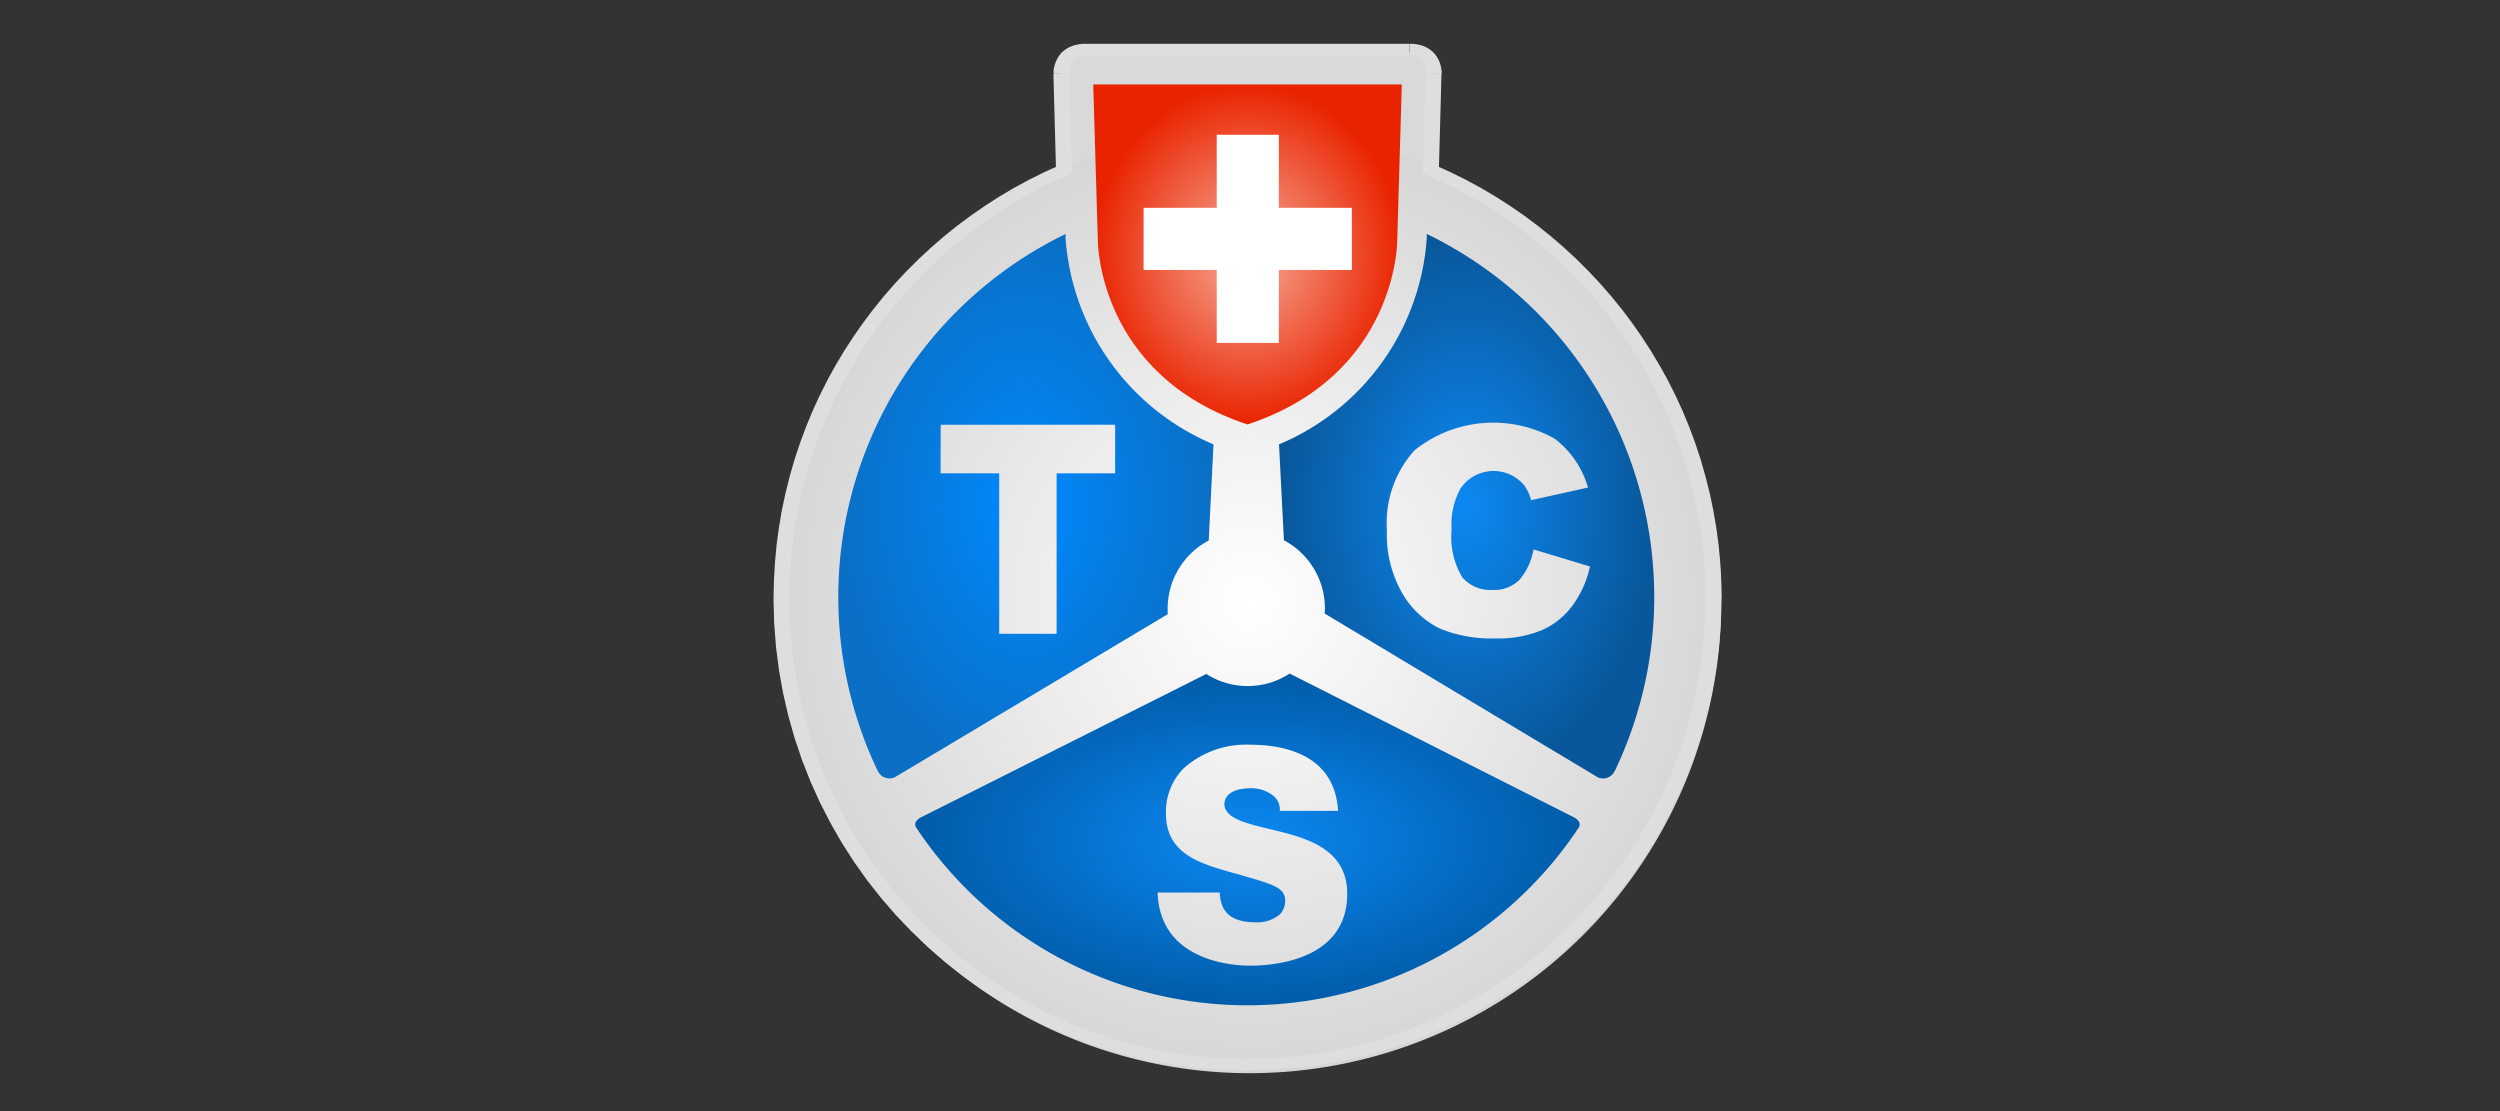 <svg xmlns="http://www.w3.org/2000/svg" xmlns:xlink="http://www.w3.org/1999/xlink" width="135" height="60" viewBox="0 0 135 60"><rect x="0" y="0" width="135" height="60" fill="#333333" stroke="none"/><defs><style>.a{fill:none;}.b{fill:#d9d9d9;}.c{fill:url(#a);}.d{fill:#dedede;}.e{fill:url(#b);}.f{fill:url(#c);}.g{fill:url(#d);}.h{fill:url(#e);}.i{fill:#fff;}</style><radialGradient id="a" cx="0.5" cy="0.5" r="0.5" gradientUnits="objectBoundingBox"><stop offset="0" stop-color="#fff"/><stop offset="1" stop-color="#d6d6d6"/></radialGradient><radialGradient id="b" cx="0.5" cy="0.5" r="0.5" gradientUnits="objectBoundingBox"><stop offset="0" stop-color="#008aff"/><stop offset="1" stop-color="#0a6fc5"/></radialGradient><radialGradient id="c" cx="0.5" cy="0.5" r="0.5" gradientUnits="objectBoundingBox"><stop offset="0" stop-color="#0c89f3"/><stop offset="1" stop-color="#09579a"/></radialGradient><radialGradient id="d" cx="0.5" cy="0.5" r="0.5" gradientUnits="objectBoundingBox"><stop offset="0" stop-color="#f7ad99"/><stop offset="1" stop-color="#e92300"/></radialGradient><radialGradient id="e" cx="0.5" cy="0.5" r="0.5" gradientUnits="objectBoundingBox"><stop offset="0" stop-color="#0c89f3"/><stop offset="1" stop-color="#005ca9"/></radialGradient></defs><g transform="translate(-7 61)"><path class="a" d="M0,0H135V60H0Z" transform="translate(7 -61)"/><g transform="translate(48.77 -58.633)"><path class="b" d="M0,0H19.929V16.153H0Z" transform="translate(15.521 0.479)"/><path class="c" d="M25.5,0a25.476,25.476,0,1,1-8.993,1.631A25.058,25.058,0,0,1,25.5,0Z" transform="translate(0.23 4.633)"/><path class="d" d="M238.126,201.863h.856l.034,1.286.1,1.266.158,1.249.217,1.228.279,1.207.337,1.183.392,1.156.447,1.132.5,1.1.55,1.073.6,1.046.647,1.008.695.977.74.939.781.9.822.863.863.822.9.781.936.733.973.691,1,.643,1.035.6,1.063.544,1.094.5,1.121.44,1.145.389,1.166.33,1.19.275,1.211.217,1.231.155,1.249.1,1.262.031v.609l-1.324-.034-1.307-.1-1.29-.162-1.269-.227-1.245-.289-1.218-.344-1.194-.406-1.166-.457-1.135-.516-1.1-.564-1.073-.616-1.039-.667-1-.712-.967-.757-.925-.8-.884-.846-.846-.884-.8-.925-.757-.96-.709-1-.664-1.032-.609-1.066-.564-1.1-.509-1.125-.454-1.152-.4-1.18-.341-1.207-.285-1.228-.224-1.249-.162-1.269-.1-1.29-.034-1.307h0Zm15.255-23.143.853-.01-.2.265-.819.368-.8.4-.784.426-.767.451-.753.482-.729.506-.715.533-.691.557-.674.581-.654.605-.629.626-.609.654-.585.671-.564.695-.537.712-.513.736-.485.75-.461.774-.433.788-.406.808-.375.822-.347.839-.32.853-.286.867-.255.884-.224.894-.193.908-.158.918-.124.929-.089.942L239,200.9l-.017.96h-.856l.021-.973.055-.97.089-.956.127-.946.158-.936.2-.925.227-.912.261-.9.292-.884.323-.87.354-.856.385-.839.413-.822.44-.8.471-.788.5-.771.526-.75.547-.729.578-.712.6-.688.626-.667.647-.643.671-.623.691-.6.715-.574.736-.547.753-.523.777-.5.795-.471.812-.44.829-.413.85-.382-.206.265Zm.853-.01.007.175-.21.089Zm-.141-5.191.141,5.191-.853.01-.141-5.187v0Zm-.853.014v0Zm1.744-1.63v.605h0l-.086,0-.072.007-.065.01-.062.017-.052.017-.052.021-.045.024-.045.027-.045.027-.038.034-.041.038-.034.041-.034.045-.031.048-.031.048-.024.048-.024.052-.021.052-.017.048-.017.052-.01.048-.014.048-.007.045-.007.041-.007.041,0,.034,0,.031v.045l0,.014,0,.007h0l-.853.007v-.072l0-.034,0-.041,0-.045.007-.052.01-.052.01-.058.014-.062.017-.065.021-.069.028-.069.028-.072.034-.072.038-.076.045-.072.048-.076.059-.072.065-.076.072-.069.083-.069.093-.069.1-.062.11-.055.12-.048.131-.045.141-.031.148-.028.151-.014.162,0Zm8.734,0v.605h-8.734V171.9h8.734Zm8.744,0v.605h-8.744V171.9h8.744Zm1.737,1.63-.856-.014h0V173.5l0-.021v-.028l0-.031,0-.034,0-.038-.007-.041-.01-.045-.01-.048-.014-.048-.014-.052-.017-.052-.021-.052-.024-.048-.024-.052-.027-.048-.031-.045-.034-.045-.038-.041-.038-.038-.038-.034-.045-.031-.041-.027-.048-.021-.048-.021-.055-.017-.058-.017-.065-.01-.076-.007-.083,0V171.9l.158,0,.155.014.148.027.138.031.131.045.12.048.11.059.1.062.089.065.083.069.072.072.065.072.055.076.052.072.045.076.038.072.031.072.031.072.024.072.021.065.014.065.017.062.01.058.007.055.007.048.007.048,0,.038v.062l0,.024v.024Zm0,0v0l0,0,0-.007Zm-1,5.18.141-5.191.856.014-.141,5.187-.65.255Zm.206.265-.213-.089.007-.175Zm15.909,22.888h-.856l-.017-.96-.055-.949-.089-.943-.124-.929-.158-.918-.189-.908-.224-.894-.258-.884-.285-.867-.316-.853-.347-.839-.378-.822-.406-.808-.433-.788-.457-.774-.488-.75-.513-.736-.537-.712-.564-.695-.585-.671-.609-.654-.63-.626-.654-.605-.674-.581-.695-.557-.712-.533-.733-.506-.753-.482-.767-.451-.784-.427-.8-.4-.815-.368.444-.519.846.382.832.413.812.44.795.471.777.5.757.523.733.547.715.574.695.6.671.623.647.643.626.667.6.688.578.712.55.729.523.75.5.771.471.788.444.8.413.822.385.839.354.856.323.87.292.884.258.9.23.912.193.925.162.936.127.946.089.956.055.97.017.973h0Zm-25.6,25.468v-.609h0l1.266-.031,1.249-.1,1.231-.155,1.211-.217,1.19-.275,1.17-.33,1.145-.389,1.118-.44,1.094-.5,1.066-.544,1.035-.6,1-.643.973-.691.936-.733.9-.781.86-.822.826-.863.781-.9.736-.939.695-.977.647-1.008.6-1.046.55-1.073.5-1.1.447-1.132.389-1.156.337-1.183.279-1.207.22-1.228.158-1.249.1-1.266.031-1.286h.856l-.031,1.307-.1,1.29-.162,1.269-.224,1.249-.282,1.228-.341,1.207-.4,1.18-.454,1.152-.509,1.125-.561,1.1-.612,1.066-.66,1.032-.712,1-.753.96-.8.925-.846.884-.884.846-.925.8-.967.757-1,.712-1.039.667-1.073.616-1.1.564-1.135.516-1.166.457-1.194.406-1.221.347-1.245.285-1.269.227-1.29.162-1.307.1-1.328.034h0Z" transform="translate(-238.126 -171.902)"/><path class="e" d="M256.934,195.349c-.007-.072-.007-.151-.007-.227a4.168,4.168,0,0,1,2.167-3.653l.055-.034v-.058l.251-5.053.007-.076-.069-.027a13.073,13.073,0,0,1-7.922-11.09v-.244l-.155.079a21.791,21.791,0,0,0-9.989,28.922v0l.01.007a.691.691,0,0,0,.922.327l14.674-8.768.055-.041v-.065Zm-12.263-10.158h9.422v2.625h-3.161v8.665h-3.1v-8.665h-3.165Z" transform="translate(-235.645 -164.622)"/><path class="f" d="M263.266,204.224a.691.691,0,0,0,.922-.327l.01-.007v0a21.791,21.791,0,0,0-9.989-28.922l-.165-.079v.244a13.05,13.05,0,0,1-7.912,11.09l-.072.027.01.076.258,5.043.007.058.055.034a4.163,4.163,0,0,1,2.153,3.663.811.811,0,0,1-.007.127v.072l-.007.065.062.034,14.674,8.8Zm-3.457-12.3,3.051.922a5.619,5.619,0,0,1-.97,2.143,4.146,4.146,0,0,1-1.644,1.3,6.117,6.117,0,0,1-2.49.44,7.275,7.275,0,0,1-3.006-.533,4.782,4.782,0,0,1-2.012-1.878,6.355,6.355,0,0,1-.846-3.44,5.847,5.847,0,0,1,1.486-4.3,6.79,6.79,0,0,1,7.564-.64,5.045,5.045,0,0,1,1.809,2.645l-3.068.681a2.635,2.635,0,0,0-.337-.75,2.153,2.153,0,0,0-3.481.124,4.018,4.018,0,0,0-.478,2.215,4.219,4.219,0,0,0,.568,2.566,1.962,1.962,0,0,0,1.6.691,1.935,1.935,0,0,0,1.51-.561,3.479,3.479,0,0,0,.746-1.627Z" transform="translate(-218.769 -164.622)"/><path class="g" d="M251.473,190.9c8.077-2.662,8.087-9.889,8.087-9.889l.248-8.469H243.145l.251,8.469S243.4,188.235,251.473,190.9Zm-5.593-11.623h3.963v-3.935h3.237v3.935h3.963v3.24h-3.963v3.932h-3.237v-3.932H245.88Z" transform="translate(-225.881 -170.348)"/><path class="h" d="M260.513,181.822a4.143,4.143,0,0,1-4.4.017l-.055-.034-.045.031-15.324,7.7.007,0a.623.623,0,0,0-.33.286.342.342,0,0,0,.024.272v.01h.01a21.471,21.471,0,0,0,35.777,0h.007v-.01a.328.328,0,0,0,.024-.272.635.635,0,0,0-.33-.286l.01,0-15.269-7.722-.055-.027-.055.034Zm-3.722,11.788a2.117,2.117,0,0,0,.134.695c.227.605.829.915,1.809.915a1.909,1.909,0,0,0,1.3-.426,1.028,1.028,0,0,0,.289-.746c0-.695-.6-.87-2.583-1.434l-.2-.055c-1.8-.506-3.653-1.028-3.653-3.206a3.334,3.334,0,0,1,.956-2.449,5.066,5.066,0,0,1,3.612-1.273c1.7,0,4.544.471,4.726,3.571h-3.144a.99.99,0,0,0-.485-.912,1.936,1.936,0,0,0-1.111-.31c-.33,0-1.4.065-1.4.891.062.74,1.152,1,2.411,1.307.341.083.691.165,1.035.258,1.575.44,3.189,1.166,3.189,3.244,0,3.6-4.018,3.883-5.249,3.883-.822,0-4.871-.193-4.991-3.952h3.354Z" transform="translate(-232.695 -147.782)"/></g><path class="i" d="M0,0H11.241V3.354H0Z" transform="translate(68.759 -49.778)"/><path class="i" d="M0,0H11.241V3.354H0Z" transform="translate(76.057 -53.722) rotate(90)"/></g></svg>